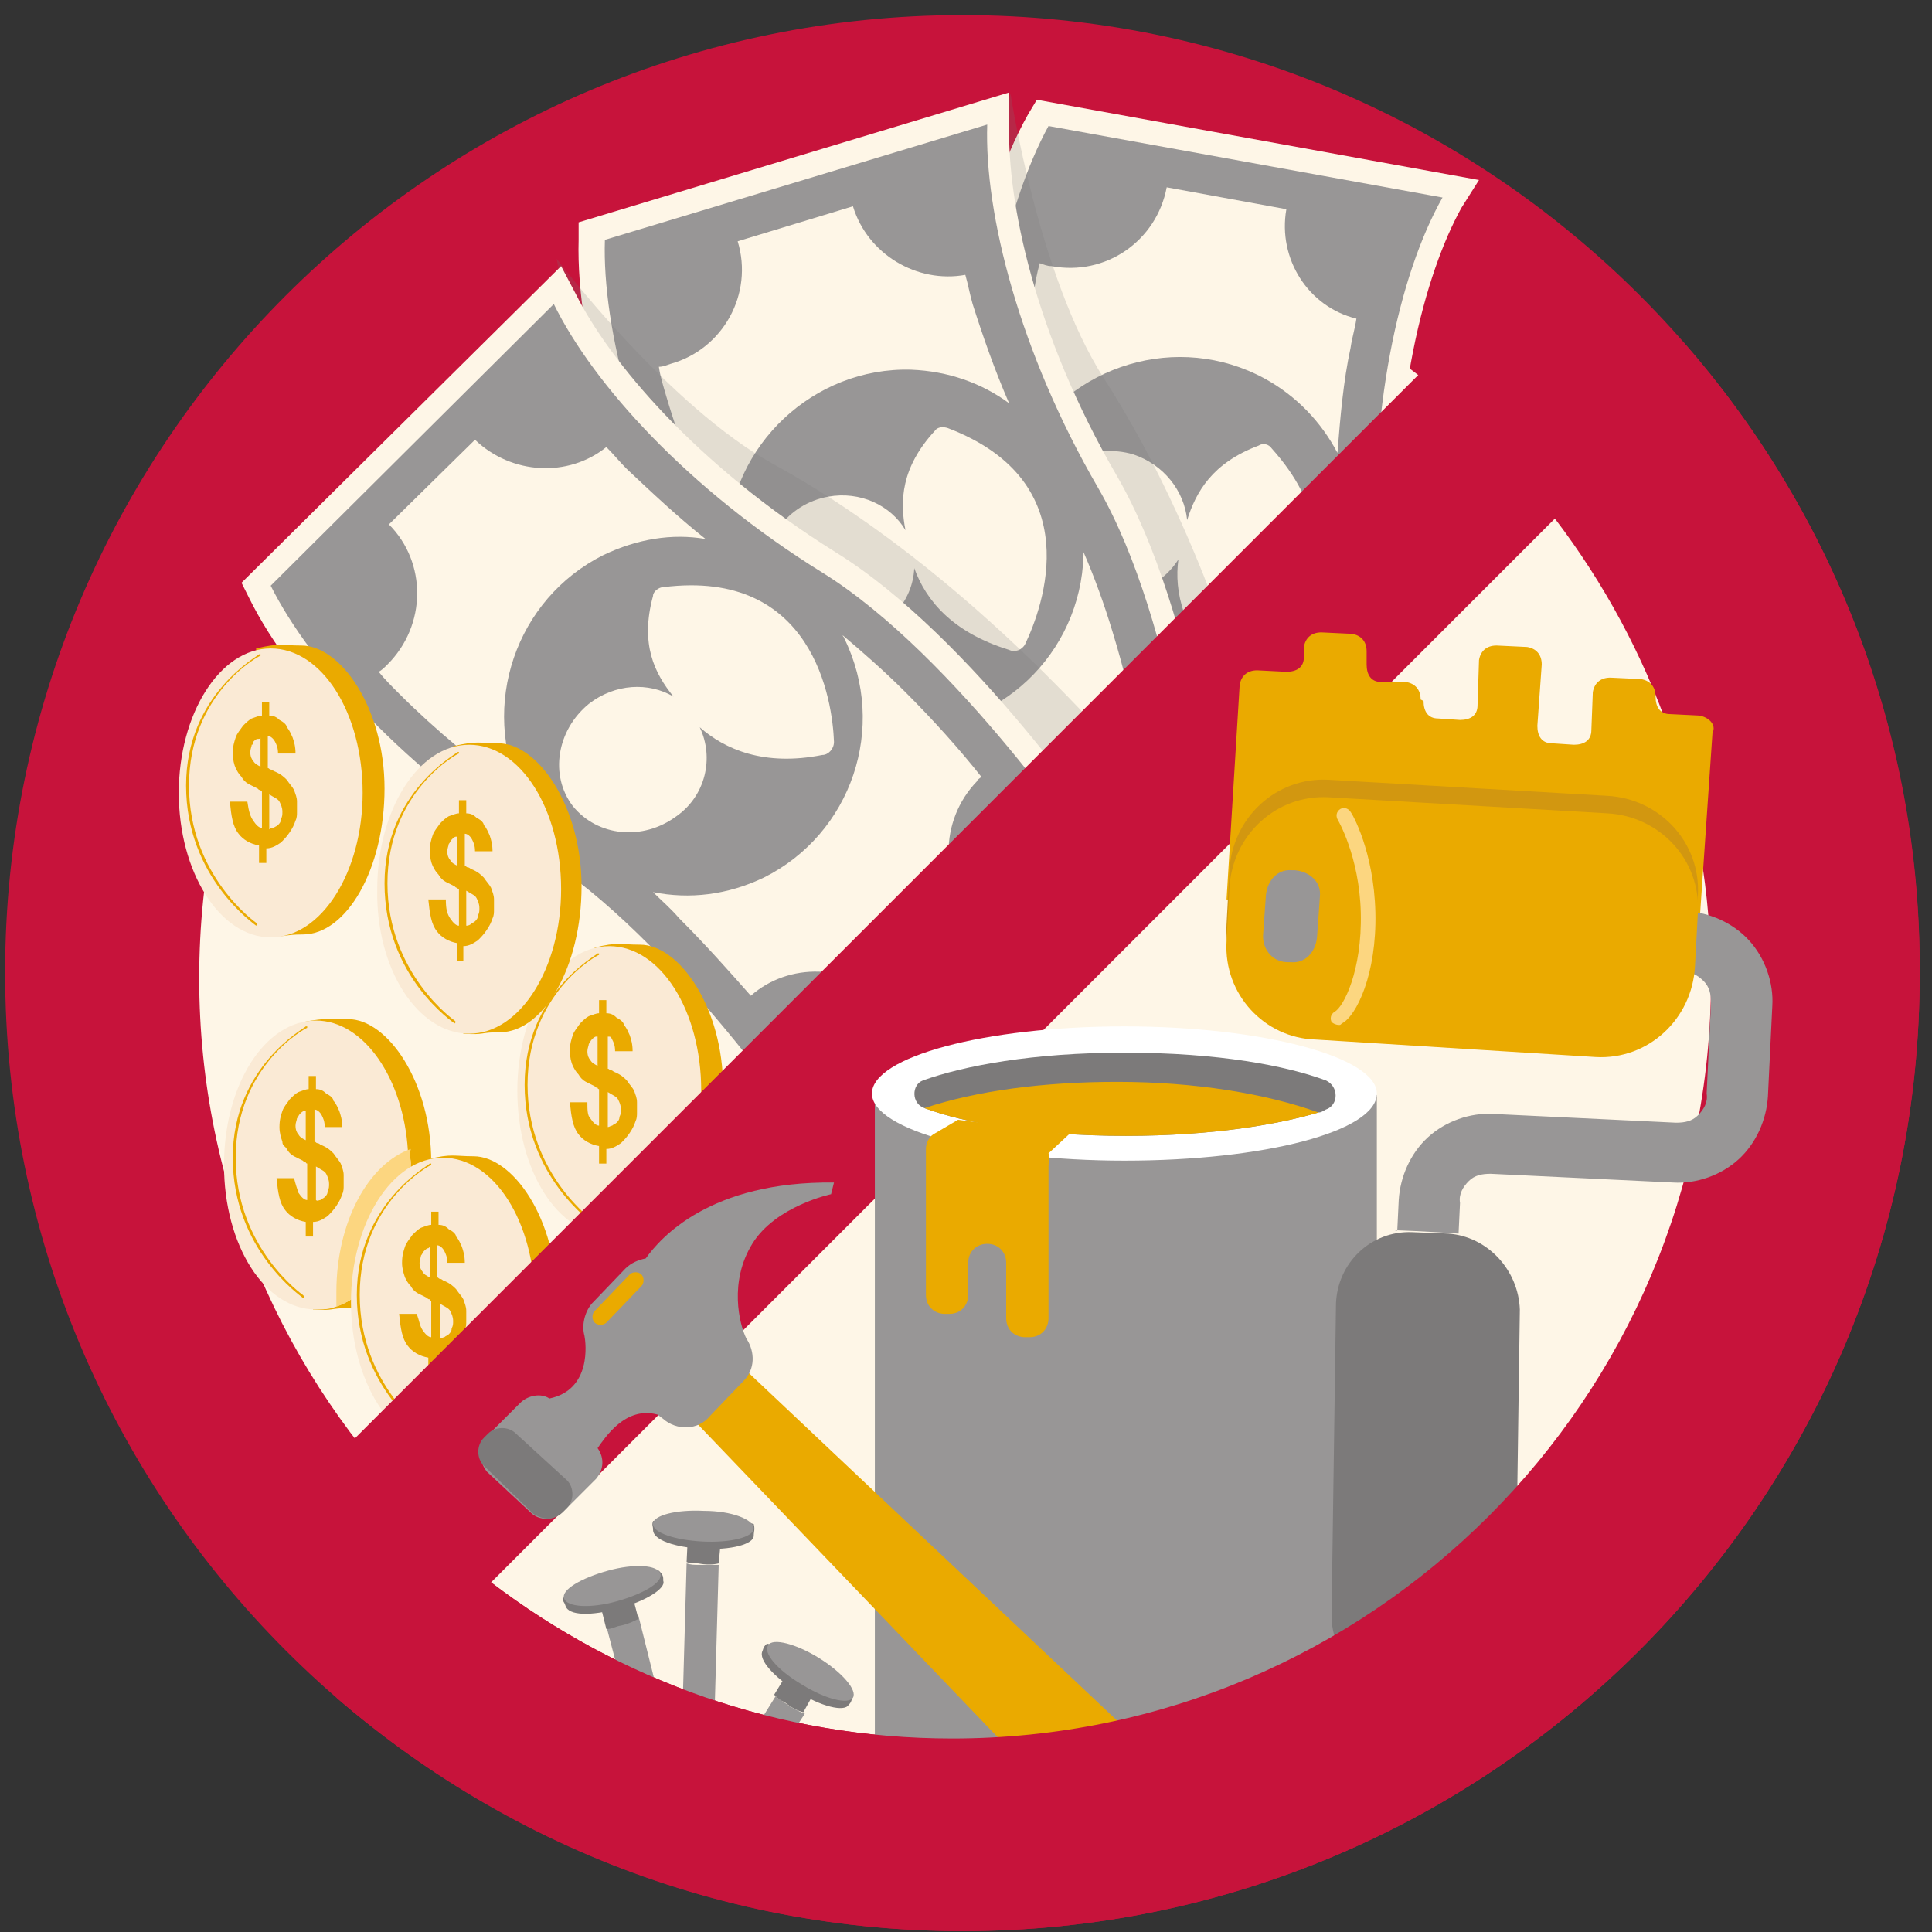 <?xml version="1.0" encoding="UTF-8"?>
<svg xmlns="http://www.w3.org/2000/svg" width="121" height="121" viewBox="0 0 121 121" fill="none">
  <rect x="0" y="0" width="121" height="121" fill="#333333" stroke="none"/>
  <g clip-path="url(#clip0_68_836)">
    <path d="M60.275 120.946C93.36 120.946 120.229 94.076 120.229 60.992C120.321 27.816 93.451 0.946 60.275 0.946C27.191 0.946 0.321 27.816 0.321 60.901C0.321 94.076 27.191 120.946 60.275 120.946Z" fill="#C7133B"></path>
    <path d="M60.001 108.791C86.231 108.791 107.526 87.496 107.526 61.266C107.526 35.036 86.231 13.742 60.001 13.742C33.771 13.742 12.476 35.036 12.476 61.266C12.476 87.496 33.771 108.791 60.001 108.791Z" fill="#FEF6E7"></path>
    <path d="M91.532 13.01C89.247 17.123 87.053 25.257 87.602 35.676C88.15 45.729 82.758 59.895 82.484 60.535L82.027 61.632L54.426 56.696L55.066 55.051C55.157 54.868 60.458 40.885 60.001 31.472C59.635 22.058 61.189 12.827 64.388 7.161L64.936 6.247L92.628 11.274L91.532 13.01Z" fill="#FEF6E7"></path>
    <path d="M81.204 59.986C81.204 59.986 86.779 45.638 86.231 35.767C85.682 25.897 87.602 17.214 90.344 12.37L65.667 7.892C63.017 12.736 61.006 21.418 61.554 31.289C62.103 41.159 56.528 55.508 56.528 55.508L81.204 59.986Z" fill="#989696"></path>
    <path d="M80.564 13.102L73.07 11.731C72.43 15.112 69.231 17.306 65.85 16.666C65.576 16.666 65.393 16.575 65.119 16.483C64.936 17.123 64.844 17.671 64.753 18.311C64.205 21.51 63.931 24.891 63.931 28.364C63.931 28.273 64.022 28.273 64.022 28.182C67.038 22.789 73.801 20.779 79.193 23.703C81.204 24.8 82.758 26.445 83.763 28.364C83.946 26.079 84.129 23.886 84.586 21.784C84.677 21.144 84.86 20.596 84.951 19.956C81.935 19.225 80.016 16.209 80.564 13.102ZM68.409 43.536C66.215 42.348 64.57 40.52 63.656 38.326C63.565 39.057 63.474 39.789 63.291 40.611C62.925 42.805 62.377 44.998 61.92 47.009C65.027 47.74 67.129 50.939 66.49 54.137C66.49 54.32 66.398 54.503 66.398 54.686L73.801 56.057C74.441 52.675 77.64 50.482 81.021 51.03C81.113 51.03 81.295 51.121 81.478 51.121C82.118 49.019 82.666 46.552 83.123 44.175C83.489 42.256 83.672 40.52 83.763 38.875C83.763 38.966 83.672 38.966 83.672 39.057C80.564 44.45 73.801 46.46 68.409 43.536ZM76.726 42.256C77 42.53 77.457 42.622 77.822 42.348C79.833 40.794 85.957 35.127 79.65 28.09C79.468 27.816 79.102 27.725 78.828 27.907C75.903 29.004 74.898 30.832 74.35 32.569C74.167 30.741 72.887 29.096 70.968 28.456C68.5 27.725 65.85 29.004 65.119 31.38C64.388 33.757 65.85 36.316 68.317 37.047C70.511 37.687 72.704 36.773 73.801 35.036C73.527 37.047 74.075 39.606 76.726 42.256Z" fill="#FEF6E7"></path>
    <path opacity="0.2" d="M63.291 5.881C63.291 5.881 65.027 17.306 69.14 23.703C73.253 30.101 77.183 39.057 79.833 50.299C79.285 53.772 78.462 55.051 78.462 55.051C78.462 55.051 68.866 44.267 68.592 44.358C68.317 44.358 56.711 23.703 57.35 22.972C57.899 22.149 63.291 5.881 63.291 5.881Z" fill="#7C7A7A"></path>
    <path d="M63.2 7.892C63.108 12.645 64.753 20.87 69.963 29.827C74.99 38.509 76.635 53.589 76.726 54.229L76.817 55.417L49.948 63.551L49.765 61.814C49.765 61.632 48.12 46.734 43.459 38.509C38.798 30.466 36.056 21.51 36.239 15.021V13.924L63.2 5.79V7.892Z" fill="#FEF6E7"></path>
    <path d="M75.264 54.412C75.264 54.412 73.71 39.057 68.775 30.558C63.839 22.058 61.646 13.376 61.829 7.801L37.884 15.021C37.701 20.505 39.894 29.187 44.83 37.778C49.765 46.369 51.319 61.632 51.319 61.632L75.264 54.412Z" fill="#989696"></path>
    <path d="M57.076 23.155C59.361 23.246 61.463 23.977 63.2 25.257C62.286 23.155 61.555 21.053 60.915 19.042C60.732 18.402 60.641 17.854 60.458 17.214C57.442 17.763 54.334 15.935 53.42 12.919L46.2 15.112C47.206 18.402 45.286 21.875 41.996 22.789C41.722 22.881 41.539 22.972 41.265 22.972C41.356 23.612 41.539 24.16 41.722 24.8C42.636 27.907 43.916 31.106 45.561 34.122C45.561 34.031 45.561 34.031 45.561 33.939C45.743 27.907 50.953 22.972 57.076 23.155ZM69.689 39.606C69.14 37.778 68.501 36.041 67.861 34.579C67.861 34.67 67.861 34.67 67.861 34.762C67.678 40.977 62.56 45.821 56.345 45.638C53.877 45.546 51.593 44.632 49.765 43.17C50.039 43.901 50.222 44.632 50.496 45.364C51.136 47.557 51.684 49.659 52.141 51.761C55.248 51.03 58.539 52.858 59.453 55.965C59.544 56.148 59.544 56.331 59.635 56.514L66.855 54.32C65.85 51.03 67.769 47.557 70.968 46.643C71.059 46.643 71.242 46.552 71.425 46.552C70.968 44.358 70.42 41.982 69.689 39.606ZM53.329 39.88C55.523 39.514 57.168 37.686 57.259 35.584C57.99 37.595 59.635 39.606 63.2 40.702C63.565 40.885 64.022 40.702 64.205 40.337C65.302 38.052 68.226 30.192 59.361 26.811C59.087 26.719 58.721 26.719 58.539 26.993C56.437 29.278 56.345 31.38 56.711 33.208C55.797 31.654 53.877 30.741 51.867 31.106C49.308 31.563 47.571 33.939 48.028 36.316C48.394 38.692 50.77 40.337 53.329 39.88Z" fill="#FEF6E7"></path>
    <path opacity="0.2" d="M34.868 16.209C34.868 16.209 41.814 25.44 48.485 29.096C55.157 32.751 62.834 38.875 70.511 47.557C71.699 50.847 71.517 52.401 71.517 52.401C71.517 52.401 57.99 47.374 57.716 47.557C57.533 47.74 37.518 34.945 37.701 34.031C37.884 33.117 34.868 16.209 34.868 16.209Z" fill="#7C7A7A"></path>
    <path d="M36.056 18.402C38.158 22.607 43.55 29.096 52.324 34.579C60.915 39.88 69.414 52.492 69.78 53.041L70.42 54.046L50.496 73.787L49.49 72.325C49.399 72.233 40.991 59.804 32.948 54.777C25.088 49.842 18.417 43.17 15.583 37.412L15.127 36.498L35.142 16.666L36.056 18.402Z" fill="#FEF6E7"></path>
    <path d="M68.5 53.863C68.5 53.863 59.909 41.068 51.501 35.859C43.093 30.649 37.152 24.069 34.684 19.042L16.954 36.681C19.422 41.617 25.362 48.197 33.77 53.498C42.179 58.707 50.77 71.502 50.77 71.502L68.5 53.863Z" fill="#989696"></path>
    <path d="M37.792 34.762C39.894 33.757 42.087 33.391 44.19 33.757C42.453 32.386 40.808 30.832 39.254 29.37C38.797 28.913 38.432 28.456 37.975 27.999C35.599 29.918 32.034 29.735 29.749 27.542L24.357 32.843C26.733 35.219 26.733 39.149 24.266 41.617C24.083 41.799 23.9 41.982 23.717 42.074C24.083 42.531 24.54 42.987 24.997 43.444C27.282 45.729 29.932 47.923 32.765 49.934C32.765 49.842 32.674 49.842 32.674 49.751C30.023 44.176 32.308 37.504 37.792 34.762ZM61.463 48.654C60.092 46.917 58.447 45.09 56.71 43.353C55.34 41.982 53.969 40.794 52.781 39.789C52.781 39.88 52.872 39.88 52.872 39.971C55.614 45.547 53.329 52.218 47.845 54.96C45.56 56.057 43.184 56.331 40.899 55.874C41.448 56.422 41.996 56.879 42.544 57.519C44.19 59.164 45.652 60.809 47.023 62.363C49.399 60.261 53.146 60.352 55.522 62.637C55.614 62.729 55.797 62.911 55.888 63.003L61.189 57.702C58.812 55.326 58.812 51.396 61.189 48.928C61.189 48.837 61.371 48.745 61.463 48.654ZM43.824 45.547C45.378 46.917 47.845 48.014 51.501 47.283C51.867 47.283 52.232 46.917 52.232 46.461C52.141 43.901 50.953 35.585 41.539 36.773C41.265 36.773 40.899 37.047 40.899 37.321C40.077 40.337 40.991 42.165 42.179 43.627C40.625 42.713 38.523 42.805 36.878 44.084C34.867 45.729 34.41 48.563 35.873 50.482C37.426 52.401 40.26 52.675 42.362 51.122C44.19 49.842 44.738 47.466 43.824 45.547Z" fill="#FEF6E7"></path>
    <path d="M40.077 59.164C42.544 59.164 45.286 63.094 45.286 68.121C45.286 73.147 42.91 77.26 40.168 77.26C38.889 77.26 39.254 77.443 37.883 77.352C37.883 75.432 37.244 61.083 37.244 59.347C38.706 58.981 38.797 59.164 40.077 59.164Z" fill="#EAAA00"></path>
    <path d="M38.158 77.352C41.356 77.352 43.916 73.239 43.916 68.304C43.916 63.277 41.356 59.256 38.158 59.256C34.959 59.256 32.4 63.368 32.4 68.304C32.4 73.33 34.959 77.352 38.158 77.352Z" fill="#FAEAD5"></path>
    <path d="M36.969 70.04C37.152 70.314 37.335 70.497 37.518 70.497V68.212C37.518 68.212 37.426 68.212 37.426 68.121C37.335 68.121 37.335 68.121 37.244 68.029C37.061 67.938 36.878 67.846 36.695 67.755C36.513 67.664 36.33 67.481 36.238 67.298C36.056 67.115 35.964 66.933 35.873 66.75C35.781 66.567 35.69 66.201 35.69 65.836C35.69 65.379 35.781 65.105 35.873 64.83C35.964 64.556 36.147 64.373 36.33 64.099C36.513 63.916 36.695 63.734 36.878 63.642C37.152 63.551 37.335 63.459 37.518 63.459V62.637H37.975V63.459C38.249 63.459 38.432 63.551 38.614 63.734C38.797 63.825 39.072 64.008 39.072 64.191C39.254 64.373 39.346 64.648 39.437 64.83C39.529 65.105 39.62 65.379 39.62 65.836H38.523C38.523 65.47 38.432 65.287 38.34 65.105C38.249 64.922 38.249 64.922 38.066 64.922V66.933C38.158 66.933 38.158 67.024 38.249 67.024C38.34 67.024 38.432 67.115 38.432 67.115C38.889 67.298 39.072 67.481 39.254 67.664C39.437 67.938 39.62 68.121 39.711 68.303C39.803 68.578 39.894 68.76 39.894 69.034C39.894 69.309 39.894 69.492 39.894 69.674C39.894 69.857 39.894 70.04 39.803 70.223C39.711 70.497 39.62 70.68 39.437 70.954C39.254 71.228 39.072 71.411 38.889 71.594C38.614 71.776 38.34 71.959 37.975 71.959V72.873H37.518V71.776C36.969 71.685 36.513 71.411 36.238 71.045C35.873 70.588 35.781 69.948 35.69 69.034H36.787C36.787 69.492 36.787 69.857 36.969 70.04ZM37.335 64.922C37.244 64.922 37.152 65.013 37.061 65.105C36.969 65.196 36.969 65.287 36.878 65.379C36.878 65.47 36.787 65.653 36.787 65.836C36.787 66.11 36.878 66.293 36.969 66.384C37.061 66.567 37.244 66.658 37.426 66.75V64.922C37.518 64.922 37.426 64.922 37.335 64.922ZM38.34 70.497C38.432 70.405 38.523 70.405 38.614 70.314C38.706 70.223 38.797 70.131 38.797 69.948C38.889 69.766 38.889 69.674 38.889 69.492C38.889 69.217 38.797 69.034 38.706 68.852C38.614 68.669 38.34 68.578 38.066 68.395V70.588C38.158 70.588 38.249 70.497 38.34 70.497Z" fill="#EAAA00"></path>
    <path d="M37.244 76.712C37.152 76.62 32.857 73.696 32.857 67.938C32.857 62.18 37.427 59.804 37.427 59.712C37.518 59.712 37.518 59.712 37.518 59.712C37.518 59.804 37.518 59.804 37.518 59.804C37.427 59.804 33.04 62.18 33.04 67.938C33.04 73.604 37.244 76.529 37.244 76.529C37.335 76.62 37.335 76.62 37.244 76.712C37.335 76.712 37.335 76.712 37.244 76.712Z" fill="#EAAA00"></path>
    <path d="M31.212 46.552C33.68 46.552 36.422 50.482 36.422 55.508C36.422 60.535 34.045 64.648 31.303 64.648C30.024 64.648 30.39 64.831 29.019 64.739C29.019 62.82 28.379 48.471 28.379 46.735C29.933 46.369 30.024 46.552 31.212 46.552Z" fill="#EAAA00"></path>
    <path d="M29.384 64.739C32.583 64.739 35.142 60.627 35.142 55.691C35.142 50.665 32.583 46.643 29.384 46.643C26.185 46.643 23.626 50.756 23.626 55.691C23.535 60.718 26.185 64.739 29.384 64.739Z" fill="#FAEAD5"></path>
    <path d="M28.196 57.519C28.379 57.793 28.562 57.976 28.744 57.976V55.691C28.744 55.691 28.653 55.691 28.653 55.6C28.562 55.6 28.562 55.6 28.47 55.508C28.288 55.417 28.105 55.326 27.922 55.234C27.739 55.143 27.556 54.96 27.465 54.777C27.282 54.594 27.191 54.412 27.099 54.229C27.008 54.046 26.917 53.681 26.917 53.315C26.917 52.858 27.008 52.584 27.099 52.31C27.191 52.035 27.374 51.853 27.556 51.578C27.739 51.396 27.922 51.213 28.105 51.121C28.379 51.03 28.562 50.939 28.744 50.939V50.116H29.201V50.939C29.476 50.939 29.658 51.03 29.841 51.213C30.024 51.304 30.298 51.487 30.298 51.67C30.481 51.853 30.572 52.127 30.664 52.31C30.755 52.584 30.846 52.858 30.846 53.315H29.75C29.75 52.949 29.658 52.767 29.567 52.584C29.476 52.401 29.293 52.218 29.11 52.218V54.229C29.201 54.229 29.201 54.32 29.293 54.32C29.384 54.32 29.476 54.412 29.476 54.412C29.933 54.594 30.115 54.777 30.298 54.96C30.481 55.234 30.664 55.417 30.755 55.6C30.846 55.874 30.938 56.057 30.938 56.331C30.938 56.605 30.938 56.788 30.938 56.971C30.938 57.154 30.938 57.336 30.846 57.519C30.755 57.793 30.664 57.976 30.481 58.25C30.298 58.524 30.115 58.707 29.933 58.89C29.658 59.073 29.384 59.256 29.019 59.256V60.169H28.653V59.073C28.105 58.981 27.648 58.707 27.374 58.342C27.008 57.885 26.917 57.245 26.825 56.331H27.922C27.922 56.971 28.013 57.245 28.196 57.519ZM28.562 52.401C28.47 52.401 28.379 52.492 28.288 52.584C28.196 52.675 28.196 52.767 28.105 52.858C28.105 52.949 28.013 53.132 28.013 53.315C28.013 53.589 28.105 53.772 28.196 53.863C28.288 54.046 28.47 54.138 28.653 54.229V52.401H28.562ZM29.476 57.885C29.567 57.793 29.658 57.793 29.75 57.702C29.841 57.611 29.933 57.519 29.933 57.336C30.024 57.154 30.024 57.062 30.024 56.879C30.024 56.605 29.933 56.422 29.841 56.24C29.75 56.057 29.476 55.965 29.201 55.783V57.976C29.384 57.976 29.476 57.885 29.476 57.885Z" fill="#EAAA00"></path>
    <path d="M28.47 64.099C28.379 64.008 24.084 61.175 24.084 55.325C24.084 49.568 28.653 47.191 28.653 47.1C28.745 47.1 28.745 47.1 28.745 47.1C28.745 47.191 28.745 47.191 28.745 47.191C28.653 47.191 24.266 49.568 24.266 55.325C24.266 60.992 28.47 63.916 28.47 63.916C28.562 64.008 28.562 64.008 28.47 64.099C28.562 64.099 28.562 64.099 28.47 64.099Z" fill="#EAAA00"></path>
    <path d="M18.874 40.428C21.341 40.428 24.083 44.358 24.083 49.385C24.083 54.412 21.707 58.525 18.965 58.525C17.686 58.525 18.051 58.707 16.68 58.616C16.68 56.697 16.041 42.348 16.041 40.611C17.594 40.246 17.594 40.428 18.874 40.428Z" fill="#EAAA00"></path>
    <path d="M16.955 58.707C20.153 58.707 22.712 54.595 22.712 49.659C22.712 44.633 20.153 40.611 16.955 40.611C13.756 40.611 11.197 44.724 11.197 49.659C11.197 54.595 13.756 58.707 16.955 58.707Z" fill="#FAEAD5"></path>
    <path d="M15.858 51.396C16.041 51.67 16.223 51.853 16.406 51.853V49.568C16.406 49.568 16.315 49.568 16.315 49.477C16.223 49.477 16.223 49.477 16.132 49.385C15.949 49.294 15.766 49.202 15.584 49.111C15.401 49.02 15.218 48.837 15.127 48.654C14.944 48.471 14.852 48.288 14.761 48.106C14.67 47.923 14.578 47.557 14.578 47.192C14.578 46.735 14.67 46.461 14.761 46.186C14.852 45.912 15.035 45.729 15.218 45.455C15.401 45.272 15.584 45.09 15.766 44.998C16.041 44.907 16.223 44.816 16.406 44.816V43.993H16.863V44.816C17.137 44.816 17.32 44.907 17.503 45.09C17.686 45.181 17.96 45.364 17.96 45.547C18.143 45.729 18.234 46.004 18.325 46.186C18.417 46.461 18.508 46.735 18.508 47.192H17.412C17.412 46.826 17.32 46.643 17.229 46.461C17.137 46.278 16.954 46.095 16.772 46.095V48.106C16.863 48.106 16.863 48.197 16.954 48.197C17.046 48.197 17.137 48.288 17.137 48.288C17.594 48.471 17.777 48.654 17.96 48.837C18.143 49.111 18.325 49.294 18.417 49.477C18.508 49.751 18.6 49.934 18.6 50.208C18.6 50.482 18.6 50.665 18.6 50.847C18.6 51.03 18.6 51.213 18.508 51.396C18.417 51.67 18.325 51.853 18.143 52.127C17.96 52.401 17.777 52.584 17.594 52.767C17.32 52.95 17.046 53.132 16.68 53.132V54.046H16.223V52.95C15.675 52.858 15.218 52.584 14.944 52.218C14.578 51.761 14.487 51.122 14.396 50.208H15.492C15.584 50.847 15.675 51.122 15.858 51.396ZM16.132 46.278C16.041 46.278 15.949 46.369 15.858 46.461C15.858 46.552 15.858 46.643 15.766 46.643C15.766 46.735 15.675 46.917 15.675 47.1C15.675 47.374 15.766 47.557 15.858 47.649C15.949 47.831 16.132 47.923 16.315 48.014V46.186C16.315 46.278 16.223 46.278 16.132 46.278ZM17.137 51.853C17.229 51.761 17.32 51.761 17.412 51.67C17.503 51.579 17.594 51.487 17.594 51.304C17.686 51.122 17.686 51.03 17.686 50.847C17.686 50.573 17.594 50.391 17.503 50.208C17.412 50.025 17.137 49.934 16.863 49.751V51.944C16.954 51.853 17.046 51.853 17.137 51.853Z" fill="#EAAA00"></path>
    <path d="M16.041 57.976C15.949 57.885 11.654 54.96 11.654 49.202C11.654 43.444 16.224 41.068 16.224 40.977C16.315 40.977 16.315 40.977 16.315 40.977C16.315 41.068 16.315 41.068 16.315 41.068C16.224 41.068 11.837 43.444 11.837 49.202C11.837 54.869 16.041 57.793 16.041 57.793C16.132 57.885 16.132 57.885 16.041 57.976C16.132 57.976 16.132 57.976 16.041 57.976Z" fill="#EAAA00"></path>
    <path d="M21.798 63.825C24.266 63.825 27.008 67.755 27.008 72.782C27.008 77.808 24.631 81.921 21.889 81.921C20.61 81.921 20.976 82.104 19.605 82.013C19.605 80.093 18.965 65.744 18.965 64.008C20.518 63.734 20.518 63.825 21.798 63.825Z" fill="#EAAA00"></path>
    <path d="M25.728 72.873C25.728 77.26 23.718 80.916 21.067 81.83C20.61 82.013 20.245 82.013 19.788 82.013C16.589 82.013 14.03 77.991 14.03 72.965C14.03 67.938 16.589 63.916 19.788 63.916C22.804 63.916 25.271 67.572 25.545 72.05C25.637 72.325 25.728 72.599 25.728 72.873Z" fill="#FAEAD5"></path>
    <path d="M18.691 74.701C18.873 74.975 19.056 75.158 19.239 75.158V72.873C19.239 72.873 19.148 72.873 19.148 72.782C19.056 72.782 19.056 72.782 18.965 72.69C18.782 72.599 18.599 72.507 18.416 72.416C18.234 72.325 18.051 72.142 17.96 71.959C17.868 71.776 17.685 71.776 17.685 71.502C17.594 71.228 17.503 70.954 17.503 70.588C17.503 70.131 17.594 69.857 17.685 69.583C17.777 69.309 17.96 69.126 18.142 68.852C18.325 68.669 18.508 68.486 18.691 68.395C18.965 68.303 19.148 68.212 19.331 68.212V67.389H19.788V68.212C20.062 68.212 20.244 68.303 20.427 68.486C20.61 68.578 20.884 68.76 20.884 68.943C21.067 69.126 21.158 69.4 21.25 69.583C21.341 69.857 21.433 70.131 21.433 70.588H20.336C20.336 70.223 20.244 70.04 20.153 69.857C20.062 69.674 19.879 69.492 19.696 69.492V71.502C19.788 71.502 19.788 71.594 19.879 71.594C19.97 71.594 20.062 71.685 20.062 71.685C20.519 71.868 20.701 72.05 20.884 72.233C21.067 72.507 21.25 72.69 21.341 72.873C21.433 73.147 21.524 73.33 21.524 73.604C21.524 73.878 21.524 74.061 21.524 74.244C21.524 74.427 21.524 74.609 21.433 74.792C21.341 75.067 21.25 75.249 21.067 75.523C20.884 75.798 20.701 75.98 20.519 76.163C20.244 76.346 19.97 76.529 19.605 76.529V77.443H19.148V76.529C18.599 76.437 18.142 76.163 17.868 75.798C17.503 75.341 17.411 74.701 17.32 73.787H18.416C18.508 74.153 18.599 74.427 18.691 74.701ZM19.056 69.583C18.965 69.583 18.873 69.674 18.782 69.766C18.691 69.857 18.691 69.948 18.599 70.04C18.599 70.131 18.508 70.314 18.508 70.497C18.508 70.771 18.599 70.954 18.691 71.045C18.782 71.228 18.965 71.319 19.148 71.411V69.583C19.239 69.492 19.148 69.583 19.056 69.583ZM20.062 75.158C20.153 75.067 20.244 75.067 20.336 74.975C20.427 74.884 20.519 74.792 20.519 74.609C20.61 74.427 20.61 74.335 20.61 74.153C20.61 73.878 20.519 73.696 20.427 73.513C20.336 73.33 20.062 73.239 19.788 73.056V75.158C19.879 75.249 19.97 75.158 20.062 75.158Z" fill="#EAAA00"></path>
    <path d="M18.965 81.281C18.874 81.19 14.578 78.266 14.578 72.508C14.578 66.75 19.148 64.374 19.148 64.282C19.239 64.282 19.239 64.282 19.239 64.282C19.239 64.374 19.239 64.374 19.239 64.374C19.148 64.374 14.761 66.75 14.761 72.508C14.761 78.174 18.965 81.099 18.965 81.099C19.056 81.19 19.148 81.281 18.965 81.281C19.056 81.281 19.056 81.281 18.965 81.281Z" fill="#EAAA00"></path>
    <path d="M25.728 72.873C25.728 77.26 23.717 80.916 21.067 81.83C21.067 81.464 21.067 81.281 21.067 80.916C21.067 76.529 23.078 72.873 25.728 71.959C25.637 72.325 25.728 72.599 25.728 72.873Z" fill="#FCD680"></path>
    <path d="M29.658 72.416C32.126 72.416 34.867 76.346 34.867 81.373C34.867 86.399 32.491 90.512 29.749 90.512C28.47 90.512 28.835 90.695 27.465 90.603C27.465 88.684 26.825 74.335 26.825 72.599C28.287 72.233 28.47 72.416 29.658 72.416Z" fill="#EAAA00"></path>
    <path d="M27.739 90.603C30.938 90.603 33.497 86.491 33.497 81.555C33.497 76.529 30.938 72.508 27.739 72.508C24.54 72.508 21.981 76.62 21.981 81.555C21.981 86.491 24.54 90.603 27.739 90.603Z" fill="#FAEAD5"></path>
    <path d="M26.459 83.292C26.642 83.566 26.825 83.749 27.008 83.749V81.464C27.008 81.464 26.916 81.464 26.916 81.373C26.825 81.373 26.825 81.373 26.734 81.281C26.551 81.19 26.368 81.098 26.185 81.007C26.002 80.916 25.82 80.733 25.728 80.55C25.545 80.367 25.454 80.184 25.363 80.002C25.271 79.728 25.18 79.453 25.18 79.088C25.18 78.631 25.271 78.356 25.363 78.082C25.454 77.808 25.637 77.625 25.82 77.351C26.002 77.168 26.185 76.986 26.368 76.894C26.642 76.803 26.825 76.712 27.008 76.712V75.889H27.465V76.712C27.739 76.712 27.922 76.803 28.105 76.986C28.287 77.077 28.561 77.26 28.561 77.443C28.744 77.625 28.836 77.9 28.927 78.082C29.018 78.356 29.11 78.631 29.11 79.088H28.013C28.013 78.722 27.922 78.539 27.83 78.356C27.739 78.174 27.556 77.991 27.373 77.991V80.002C27.465 80.002 27.465 80.093 27.556 80.093C27.648 80.093 27.739 80.184 27.739 80.184C28.196 80.367 28.379 80.55 28.561 80.733C28.744 81.007 28.927 81.19 29.018 81.373C29.11 81.647 29.201 81.829 29.201 82.104C29.201 82.378 29.201 82.561 29.201 82.743C29.201 82.926 29.201 83.109 29.11 83.292C29.018 83.566 28.927 83.749 28.744 84.023C28.561 84.297 28.379 84.48 28.196 84.663C27.922 84.846 27.648 85.028 27.282 85.028V85.942H26.825V85.028C26.277 84.937 25.82 84.663 25.545 84.297C25.18 83.84 25.088 83.2 24.997 82.287H26.094C26.277 82.743 26.277 83.018 26.459 83.292ZM26.825 78.174C26.734 78.174 26.642 78.265 26.551 78.356C26.459 78.448 26.459 78.539 26.368 78.631C26.368 78.722 26.277 78.905 26.277 79.088C26.277 79.362 26.368 79.545 26.459 79.636C26.551 79.819 26.734 79.91 26.916 80.002V78.174C27.008 78.082 26.916 78.082 26.825 78.174ZM27.83 83.749C27.922 83.657 28.013 83.657 28.105 83.566C28.196 83.475 28.287 83.383 28.287 83.2C28.379 83.018 28.379 82.926 28.379 82.743C28.379 82.469 28.287 82.287 28.196 82.104C28.105 81.921 27.83 81.829 27.556 81.647V83.84C27.648 83.84 27.739 83.749 27.83 83.749Z" fill="#EAAA00"></path>
    <path d="M26.734 89.872C26.642 89.781 22.347 86.856 22.347 81.099C22.347 75.341 26.916 72.964 26.916 72.873C27.008 72.873 27.008 72.873 27.008 72.873C27.008 72.964 27.008 72.964 27.008 72.964C26.916 72.964 22.529 75.341 22.529 81.099C22.529 86.765 26.734 89.689 26.734 89.689C26.916 89.781 26.916 89.872 26.734 89.872C26.825 89.872 26.825 89.872 26.734 89.872Z" fill="#EAAA00"></path>
    <path d="M102.042 27.999L93.177 19.134L17.777 94.533L26.642 103.399L102.042 27.999Z" fill="#C7133B"></path>
    <path d="M97.381 32.477L30.755 99.103C38.797 105.226 48.76 108.882 59.635 108.882C85.865 108.882 107.16 87.588 107.16 61.358C107.16 50.482 103.504 40.52 97.381 32.477Z" fill="#FEF6E7"></path>
    <path d="M54.791 68.578H86.231V110.07H54.791V68.578Z" fill="#989696"></path>
    <path d="M70.42 72.69C61.738 72.69 54.609 70.771 54.609 68.486C54.609 66.201 61.646 64.282 70.42 64.282C79.102 64.282 86.231 66.201 86.231 68.486C86.231 70.863 79.194 72.69 70.42 72.69Z" fill="white"></path>
    <path d="M57.899 69.4C60.367 70.314 64.662 71.137 70.511 71.137C75.995 71.137 80.108 70.406 82.575 69.674C82.758 69.674 82.849 69.583 83.032 69.492C83.855 69.217 83.855 68.029 83.032 67.664C80.564 66.75 76.36 65.927 70.42 65.927C64.662 65.927 60.367 66.75 57.807 67.664C57.076 67.938 57.076 69.126 57.899 69.4Z" fill="#7C7A7A"></path>
    <path d="M65.667 73.056V82.561C65.667 83.201 65.21 83.749 64.479 83.749H64.205C63.565 83.749 63.017 83.292 63.017 82.561V79.088C63.017 78.448 62.56 77.9 61.829 77.9C61.189 77.9 60.641 78.357 60.641 79.088V81.099C60.641 81.738 60.184 82.287 59.453 82.287H59.178C58.539 82.287 57.99 81.83 57.99 81.099V71.959C57.99 71.594 58.173 71.228 58.447 71.045L60.001 70.131L66.947 71.045L65.667 72.233C65.759 72.508 65.667 72.69 65.667 73.056Z" fill="#EAAA00"></path>
    <path d="M57.899 69.4C60.367 70.314 64.662 71.137 70.511 71.137C75.995 71.137 80.108 70.406 82.575 69.674C79.285 68.486 74.807 67.755 69.963 67.755C65.393 67.755 61.189 68.303 57.899 69.4Z" fill="#EAAA00"></path>
    <path d="M43.642 89.141L46.749 85.851L71.151 108.882L66.856 113.361L43.642 89.141Z" fill="#EAAA00"></path>
    <path d="M30.572 89.872L32.583 87.862C33.04 87.405 33.862 87.222 34.41 87.588C37.061 87.039 36.695 84.115 36.604 83.658C36.421 83.018 36.604 82.195 37.061 81.647L39.163 79.454C39.529 79.088 39.986 78.905 40.443 78.814C41.356 77.534 44.464 73.97 52.232 74.061L52.05 74.792C52.05 74.792 48.577 75.524 47.114 77.9C45.652 80.276 46.292 82.927 46.749 83.84C47.297 84.663 47.297 85.76 46.566 86.491L44.464 88.684C43.733 89.598 42.362 89.598 41.539 88.867L41.174 88.593C39.163 88.044 37.883 90.055 37.426 90.695C37.883 91.335 37.792 92.066 37.335 92.614L35.325 94.625C34.685 95.265 33.771 95.265 33.222 94.716L30.481 92.157C29.932 91.426 29.932 90.512 30.572 89.872Z" fill="#989696"></path>
    <path d="M35.233 94.716L35.507 94.442C35.964 93.985 35.964 93.162 35.507 92.706L32.309 89.781C31.852 89.324 31.029 89.324 30.572 89.781L30.298 90.055C29.841 90.512 29.841 91.335 30.298 91.792L33.405 94.808C33.954 95.173 34.685 95.265 35.233 94.716Z" fill="#7C7A7A"></path>
    <path d="M37.244 82.835C37.427 83.018 37.792 83.018 37.975 82.835L40.169 80.55C40.351 80.368 40.351 80.002 40.169 79.819C39.986 79.636 39.62 79.636 39.438 79.819L37.244 82.104C37.061 82.287 37.061 82.652 37.244 82.835Z" fill="#EAAA00"></path>
    <path d="M40.991 105.226L38.98 105.683L37.975 101.845C38.249 101.845 38.432 101.753 38.706 101.662C39.163 101.571 39.529 101.388 39.986 101.205L40.991 105.226Z" fill="#989696"></path>
    <path d="M41.54 99.012C41.722 99.469 40.443 100.291 38.706 100.748C37.061 101.205 35.599 101.205 35.416 100.565C35.325 100.291 35.233 100.291 35.233 100.108C35.69 99.743 37.244 99.103 38.249 98.829C39.255 98.555 40.626 98.372 41.265 98.372C41.54 98.646 41.54 98.737 41.54 99.012Z" fill="#7C7A7A"></path>
    <path d="M39.986 101.388C39.62 101.571 39.255 101.753 38.706 101.845C38.432 101.936 38.249 102.028 37.975 102.028L37.518 100.2C37.792 100.108 37.975 100.017 38.249 99.926C38.706 99.834 39.072 99.743 39.529 99.651L39.986 101.388Z" fill="#7C7A7A"></path>
    <path d="M38.615 100.291C40.26 99.834 41.54 99.103 41.357 98.555C41.174 98.006 39.712 97.915 38.067 98.372C36.422 98.829 35.142 99.56 35.325 100.108C35.508 100.657 36.97 100.748 38.615 100.291Z" fill="#989696"></path>
    <path d="M48.211 110.71L46.475 109.614L48.577 106.232C48.76 106.415 48.942 106.506 49.216 106.689C49.582 106.963 49.948 107.146 50.404 107.329L48.211 110.71Z" fill="#989696"></path>
    <path d="M53.146 106.78C52.872 107.237 51.41 106.872 49.948 105.958C48.485 105.044 47.48 103.947 47.754 103.399C47.846 103.124 47.846 103.124 48.028 102.942C48.577 103.033 50.13 103.673 50.953 104.221C51.775 104.77 52.964 105.592 53.42 106.14C53.329 106.506 53.329 106.597 53.146 106.78Z" fill="#7C7A7A"></path>
    <path d="M50.313 107.237C49.948 107.146 49.582 106.963 49.125 106.597C48.851 106.506 48.668 106.323 48.485 106.14L49.491 104.495C49.765 104.587 49.948 104.77 50.222 104.861C50.587 105.135 50.953 105.318 51.227 105.592L50.313 107.237Z" fill="#7C7A7A"></path>
    <path d="M50.222 105.501C51.684 106.415 53.147 106.78 53.421 106.323C53.695 105.866 52.781 104.77 51.319 103.856C49.856 102.942 48.394 102.576 48.12 103.033C47.754 103.49 48.668 104.587 50.222 105.501Z" fill="#989696"></path>
    <path d="M44.738 107.786L42.727 107.694L43.002 97.915C43.276 98.006 43.459 98.006 43.733 98.006C44.19 98.006 44.555 98.006 45.012 98.006L44.738 107.786Z" fill="#989696"></path>
    <path d="M47.206 96.178C47.206 96.727 45.743 97.092 44.007 97.001C42.27 96.91 40.9 96.453 40.9 95.813C40.9 95.539 40.808 95.539 40.9 95.265C41.448 95.082 43.093 94.899 44.098 94.99C45.104 95.082 46.566 95.265 47.206 95.447C47.297 95.813 47.206 95.904 47.206 96.178Z" fill="#7C7A7A"></path>
    <path d="M45.012 97.915C44.647 98.006 44.19 98.006 43.733 97.915C43.458 97.915 43.184 97.915 43.002 97.824L43.093 95.904C43.367 95.904 43.641 95.904 43.915 95.904C44.372 95.904 44.738 95.996 45.195 95.996L45.012 97.915Z" fill="#7C7A7A"></path>
    <path d="M44.007 96.544C45.743 96.635 47.206 96.27 47.206 95.722C47.206 95.173 45.835 94.625 44.098 94.625C42.362 94.533 40.899 94.899 40.899 95.447C40.899 95.996 42.27 96.453 44.007 96.544Z" fill="#989696"></path>
    <path d="M90.709 77.26L88.424 77.169C85.865 77.077 83.763 79.088 83.672 81.647L83.397 101.023C83.306 103.582 85.317 105.684 87.876 105.775L90.161 105.866C92.72 105.958 94.822 103.947 94.913 101.388L95.187 82.013C95.096 79.545 93.177 77.443 90.709 77.26Z" fill="#7C7A7A"></path>
    <path d="M105.424 21.419L97.381 32.477C103.505 40.52 107.16 50.482 107.16 61.358C107.16 87.588 85.866 108.882 59.636 108.882C48.76 108.882 38.798 105.227 30.755 99.103L21.067 106.323C31.578 115.371 45.287 120.946 60.275 120.946C93.36 120.946 120.23 94.076 120.23 60.992C120.321 45.821 114.655 31.929 105.424 21.419Z" fill="#C7133B"></path>
    <path d="M106.429 44.815L104.601 44.724C103.961 44.724 103.687 44.267 103.687 43.627C103.687 42.987 103.322 42.622 102.773 42.531L100.854 42.439C100.214 42.439 99.849 42.805 99.757 43.353L99.666 45.729C99.666 46.369 99.209 46.643 98.569 46.643L97.198 46.552C96.558 46.552 96.284 46.095 96.284 45.455L96.558 41.617C96.558 40.977 96.193 40.611 95.644 40.52L93.725 40.428C93.085 40.428 92.72 40.794 92.629 41.342L92.537 44.176C92.537 44.815 92.08 45.09 91.44 45.09L90.07 44.998C89.43 44.998 89.156 44.541 89.156 43.901L88.973 43.81C88.973 43.17 88.607 42.805 88.059 42.713H86.505C85.865 42.713 85.591 42.256 85.591 41.617V40.794C85.591 40.154 85.226 39.789 84.677 39.697L82.758 39.606C82.118 39.606 81.753 39.971 81.661 40.52V41.16C81.661 41.799 81.204 42.074 80.564 42.074L78.737 41.982C78.097 41.982 77.731 42.348 77.64 42.896L76.817 56.331L106.338 59.256L107.252 45.912C107.526 45.364 106.977 44.907 106.429 44.815Z" fill="#EAAA00"></path>
    <path d="M82.392 64.008L99.94 65.105C103.23 65.287 105.972 62.728 106.155 59.438L106.338 56.057C106.52 52.767 103.961 50.025 100.671 49.842L83.215 48.837C79.925 48.654 77.183 51.213 77 54.503L76.817 57.885C76.635 61.175 79.194 63.917 82.392 64.008Z" fill="#D29710"></path>
    <path d="M103.687 56.971L105.606 57.062C107.069 57.154 108.531 57.793 109.536 58.89C110.542 59.987 111.09 61.54 110.999 63.003L110.724 68.669C110.633 70.131 109.993 71.594 108.897 72.599C107.8 73.604 106.246 74.153 104.784 74.061L93.36 73.513C92.811 73.513 92.354 73.604 91.989 73.97C91.623 74.335 91.349 74.793 91.44 75.341L91.349 77.26C90.252 77.169 86.505 76.986 87.51 77.077L87.602 75.158C87.693 73.696 88.333 72.234 89.43 71.228C90.526 70.223 92.08 69.674 93.542 69.766L104.967 70.314C105.515 70.314 105.972 70.223 106.337 69.857C106.703 69.492 106.977 69.035 106.886 68.486L107.16 62.82C107.16 62.272 107.069 61.815 106.703 61.449C106.337 61.083 105.881 60.809 105.332 60.901L103.413 60.809C103.504 58.799 103.504 58.799 103.687 56.971Z" fill="#989696"></path>
    <path d="M82.392 65.105L99.94 66.201C103.23 66.384 105.972 63.825 106.155 60.535L106.338 57.153C106.52 53.863 103.961 51.121 100.671 50.939L83.215 49.933C79.925 49.751 77.183 52.309 77 55.6L76.817 58.981C76.635 62.271 79.194 65.013 82.392 65.105Z" fill="#EAAA00"></path>
    <path d="M80.656 60.261H80.838C81.752 60.352 82.392 59.621 82.484 58.707L82.666 56.148C82.758 55.234 82.027 54.594 81.113 54.503H80.93C80.016 54.412 79.376 55.143 79.285 56.057L79.102 58.616C79.102 59.53 79.742 60.261 80.656 60.261Z" fill="#989696"></path>
    <path d="M83.855 64.191C83.672 64.191 83.489 64.099 83.398 64.008C83.306 63.825 83.306 63.551 83.581 63.368C84.129 63.094 85.317 60.809 85.226 57.154C85.134 53.589 83.763 51.304 83.763 51.304C83.672 51.121 83.672 50.847 83.946 50.664C84.129 50.573 84.403 50.573 84.586 50.847C84.677 50.939 86.048 53.315 86.14 57.154C86.231 60.992 84.952 63.642 84.038 64.099C83.946 64.191 83.946 64.191 83.855 64.191Z" fill="#FCD680"></path>
  </g>
  <defs>
    <clipPath id="clip0_68_836">
      <rect width="120" height="120" fill="white" transform="translate(0.321 0.946)"></rect>
    </clipPath>
  </defs>
</svg>
